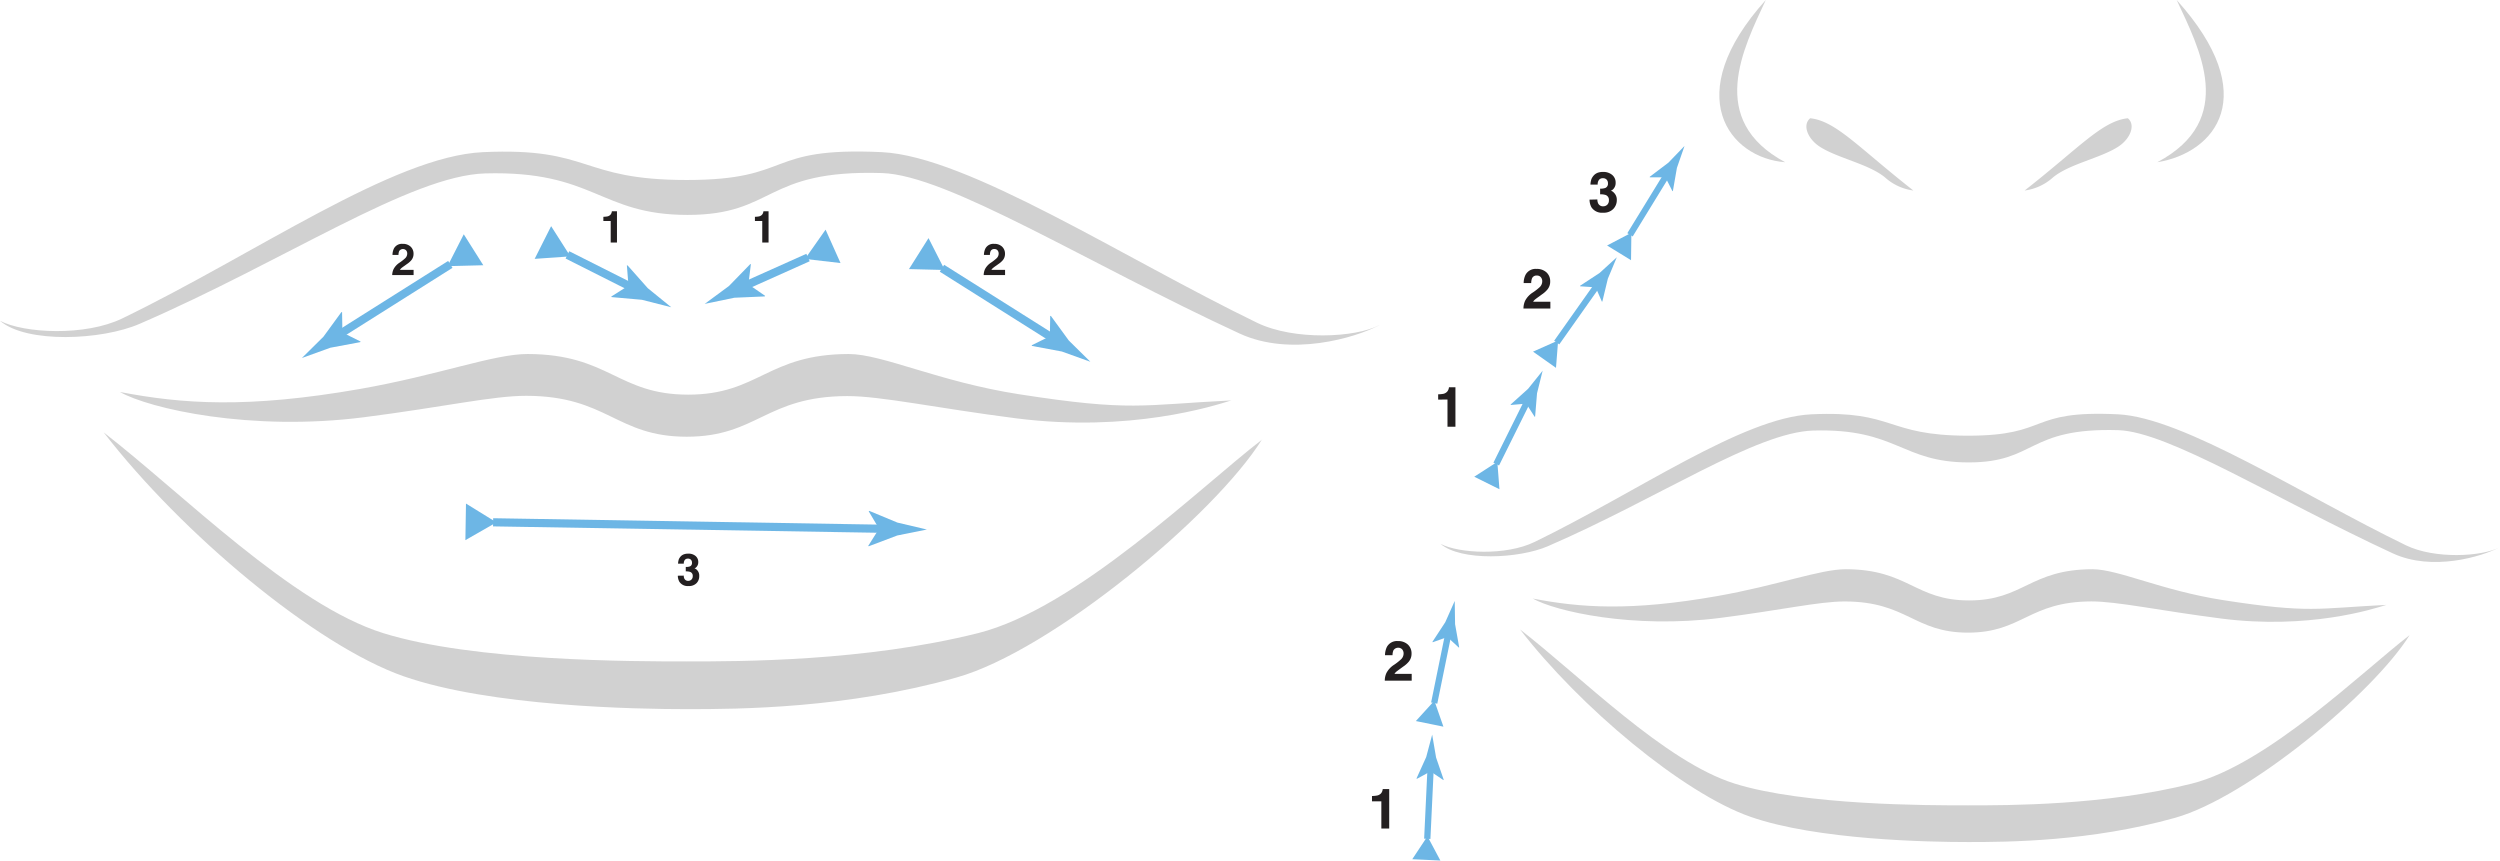 <?xml version="1.0" encoding="UTF-8"?> <svg xmlns="http://www.w3.org/2000/svg" viewBox="0 0 836.14 287.81"><defs><style>.cls-1{fill:#d1d1d1;fill-rule:evenodd;}.cls-2{fill:#6db6e5;}.cls-3{fill:#231f20;}</style></defs><title>Medium</title><g id="Layer_2" data-name="Layer 2"><g id="Layer_2-2" data-name="Layer 2"><path class="cls-1" d="M422.14,147c-20.47,15.71-62.07,56.47-95,64.75-37.91,9.52-79.82,9.47-97.45,9.47s-71.2,0-101.53-9.47c-30.54-9.53-67.25-46.84-93.46-67.11,26.1,33.82,70.88,71.25,100.28,81.54,29,10.15,77.87,11,95,11S283.11,237,320,226.57c31.58-8.9,86.2-54.1,102.1-79.62Z"></path><path class="cls-1" d="M461.32,108.74c-8,4.22-28.49,5.21-40.86-.78C375.6,86.23,323.64,52.29,295,50.89,255.35,49,265.73,60.2,229.69,60.2s-31.67-11-68.2-9.31c-30,1.41-75.75,33.89-120.62,55.62-12.37,6-32.83,5-40.87.78,8.83,7.64,34.06,6.54,46.74,1C95.29,87.27,137.31,58.71,162.28,58c36.55-1,38.23,13.88,67.68,13.88s25.35-15.22,65-14c21.92.64,68.37,30,119.6,53.66,17.14,7.92,38.68,1.47,46.72-2.75Z"></path><path class="cls-1" d="M40.11,131.1c20.86,4,42.57,5.58,80.23-1,26.43-4.64,44.84-11.73,56.14-11.7,27.22.06,30.1,13.59,53.69,13.59s26.47-13.54,53.69-13.59c11.28,0,30.07,9.27,57,13.46,37.72,5.87,40.83,3.55,70.95,2.06-6,1.89-33.94,10.82-71.88,6-26.7-3.42-45.29-7.48-56.58-7.45-27.23.06-30.09,13.59-53.69,13.59S203.22,132.44,176,132.38c-11.3,0-27.58,3.75-54.28,7.17-37.93,4.86-71.82-2.88-81.61-8.45Z"></path><rect class="cls-2" x="229.53" y="109.81" width="2.73" height="131.95" transform="translate(51.3 403.73) rotate(-89.05)"></rect><polygon class="cls-2" points="155.65 180.66 166.03 174.71 155.85 168.42 155.65 180.66"></polygon><path class="cls-2" d="M294,176.83,290.54,171l.2-.13,9.4,3.91L310,177.1l-9.92,2-9.52,3.6-.19-.1Z"></path><rect class="cls-2" x="108.57" y="99.22" width="45.56" height="2.73" transform="translate(-33.41 85.57) rotate(-32.24)"></rect><path class="cls-2" d="M114.52,111.19l-.11-6.79h-.24l-6,8.22-7.2,7.12,9.52-3.44,10-1.87.12-.19Z"></path><polygon class="cls-2" points="161.64 88.71 149.68 89.02 155.11 78.36 161.64 88.71"></polygon><rect class="cls-2" x="199.91" y="78.16" width="2.73" height="25.77" transform="translate(29.41 229.83) rotate(-63.26)"></rect><polygon class="cls-2" points="178.82 86.58 190.76 85.74 184.33 75.64 178.82 86.58"></polygon><path class="cls-2" d="M210.2,95.54l-.54-6.77.24,0,6.75,7.61,7.86,6.39-9.81-2.5-10.14-.9-.13-.18Z"></path><rect class="cls-2" x="332.94" y="79.09" width="2.73" height="45.56" transform="translate(69.81 330.29) rotate(-57.76)"></rect><path class="cls-2" d="M351.13,112.48l-6.08,3,.1.22,10,1.87,9.53,3.43-7.21-7.11-6-8.23-.22,0Z"></path><polygon class="cls-2" points="310.55 79.64 315.97 90.3 304.01 90 310.55 79.64"></polygon><rect class="cls-2" x="246.59" y="89.84" width="24.74" height="2.73" transform="translate(-14.66 113.82) rotate(-24.13)"></rect><polygon class="cls-2" points="276.12 76.81 269.24 86.6 281.12 87.98 276.12 76.81"></polygon><path class="cls-2" d="M250.3,95.09l5.6,3.85-.13.2-10.17.44-9.91,2.06,8.13-6,7.1-7.3h.22Z"></path><path class="cls-3" d="M201.8,73.91v-1.4a8.89,8.89,0,0,0,1.36-.13,2,2,0,0,0,1-.55,1.91,1.91,0,0,0,.4-.75,1.94,1.94,0,0,0,.08-.42h1.71V81.11h-2.1v-7.2Z"></path><path class="cls-3" d="M252.49,73.91v-1.4a9,9,0,0,0,1.36-.13,1.93,1.93,0,0,0,1-.55,1.79,1.79,0,0,0,.4-.75,1.47,1.47,0,0,0,.08-.42h1.72V81.11h-2.11v-7.2Z"></path><path class="cls-3" d="M131.64,90a5.94,5.94,0,0,1,2.08-2.21,14.59,14.59,0,0,0,1.84-1.46,2.16,2.16,0,0,0,.64-1.5,1.65,1.65,0,0,0-.37-1.1,1.5,1.5,0,0,0-2.33.26,3.61,3.61,0,0,0-.23,1.28h-2a5,5,0,0,1,.48-2.15,3,3,0,0,1,2.92-1.56,3.7,3.7,0,0,1,2.64.91,3.18,3.18,0,0,1,1,2.44,3.3,3.3,0,0,1-.69,2.06,6.68,6.68,0,0,1-1.5,1.33l-.82.59c-.51.36-.87.62-1.06.79a2,2,0,0,0-.47.57h4.56V92h-7.16A5,5,0,0,1,131.64,90Z"></path><path class="cls-3" d="M329.45,90a5.86,5.86,0,0,1,2.08-2.21,15.42,15.42,0,0,0,1.84-1.46,2.16,2.16,0,0,0,.64-1.5,1.7,1.7,0,0,0-.37-1.1,1.32,1.32,0,0,0-1.05-.44,1.3,1.3,0,0,0-1.28.7,3.4,3.4,0,0,0-.23,1.28h-2a5.13,5.13,0,0,1,.49-2.15,3,3,0,0,1,2.92-1.56,3.7,3.7,0,0,1,2.64.91,3.22,3.22,0,0,1,1,2.44,3.3,3.3,0,0,1-.69,2.06,6.92,6.92,0,0,1-1.5,1.33l-.82.59a12.4,12.4,0,0,0-1.06.79,2.21,2.21,0,0,0-.48.57h4.57V92H329A5,5,0,0,1,329.45,90Z"></path><path class="cls-3" d="M228.68,192.52a2.44,2.44,0,0,0,.2,1,1.38,1.38,0,0,0,1.36.75,1.48,1.48,0,0,0,1-.41,1.54,1.54,0,0,0,.45-1.19,1.35,1.35,0,0,0-.83-1.38,4.28,4.28,0,0,0-1.5-.19v-1.48a3.73,3.73,0,0,0,1.4-.19,1.2,1.2,0,0,0,.68-1.22,1.4,1.4,0,0,0-.35-1,1.27,1.27,0,0,0-1-.37,1.25,1.25,0,0,0-1.07.46,2,2,0,0,0-.32,1.23h-1.92a5.53,5.53,0,0,1,.26-1.48,3.5,3.5,0,0,1,.8-1.13,2.81,2.81,0,0,1,1-.56,4.19,4.19,0,0,1,1.37-.19,3.59,3.59,0,0,1,2.41.77,2.6,2.6,0,0,1,.92,2.08,2.31,2.31,0,0,1-.55,1.56,2,2,0,0,1-.72.54,1.48,1.48,0,0,1,.81.48,2.6,2.6,0,0,1,.78,2A3.32,3.32,0,0,1,233,195a3.48,3.48,0,0,1-2.71,1,3.29,3.29,0,0,1-3.08-1.45,4.2,4.2,0,0,1-.51-2Z"></path><path class="cls-1" d="M806,212.35c-15.72,12.07-47.67,43.38-72.95,49.74-29.11,7.31-61.3,7.27-74.85,7.27s-54.69,0-78-7.27c-23.45-7.32-51.65-36-71.79-51.55,20.06,26,54.45,54.73,77,62.63,22.28,7.8,59.82,8.46,72.93,8.46s40.83-.14,69.19-8.12c24.26-6.83,66.22-41.55,78.43-61.16Z"></path><path class="cls-1" d="M836.14,183c-6.18,3.25-21.89,4-31.39-.59-34.46-16.69-74.37-42.77-96.36-43.84-30.47-1.49-22.49,7.15-50.17,7.15s-24.33-8.47-52.39-7.15c-23.05,1.08-58.18,26-92.65,42.72-9.5,4.61-25.21,3.84-31.39.6,6.78,5.87,26.16,5,35.9.8C555,166.51,587.26,144.58,606.44,144c28.07-.8,29.36,10.66,52,10.66s19.47-11.69,50-10.79c16.83.49,52.51,23,91.86,41.21,13.17,6.09,29.71,1.14,35.89-2.11Z"></path><path class="cls-1" d="M512.6,200.18c16,3.09,32.69,4.29,61.63-.8,20.3-3.57,34.43-9,43.11-9,20.91.05,23.12,10.44,41.24,10.44s20.33-10.4,41.25-10.44c8.66,0,23.1,7.13,43.8,10.35,29,4.5,31.36,2.72,54.5,1.58-4.63,1.45-26.08,8.3-55.21,4.57-20.52-2.63-34.79-5.75-43.46-5.73-20.92.05-23.12,10.44-41.24,10.44S637.89,201.21,617,201.16c-8.68,0-21.19,2.89-41.69,5.51-29.14,3.73-55.17-2.22-62.69-6.49Z"></path><path class="cls-1" d="M728,0c7.53,16.21,20.37,40-6.48,54.26C740.84,51.12,756.82,32,728,0Z"></path><path class="cls-1" d="M590.58,0c-7.53,16.21-19.89,40.12,6.49,54.26C578.5,52.88,561.72,32,590.58,0Z"></path><path class="cls-1" d="M639.94,63.72a17.59,17.59,0,0,1-9.45-4.35c-5.4-4.5-15.8-6.44-21.78-10.26-4.09-2.61-6-7.29-3.28-9.56,8.63.92,16.14,9.77,34.51,24.17Z"></path><path class="cls-1" d="M677.15,63.72a17.56,17.56,0,0,0,9.45-4.35c5.4-4.5,15.8-6.44,21.78-10.26,4.09-2.61,6-7.29,3.29-9.56-8.63.92-16.14,9.77-34.52,24.17Z"></path><rect class="cls-2" x="539.27" y="66.93" width="24.82" height="2.1" transform="translate(205.36 502.76) rotate(-58.49)"></rect><polygon class="cls-2" points="545.51 87.03 545.63 77.84 537.5 82.11 545.51 87.03"></polygon><path class="cls-2" d="M557,59.3l-5.22,0v-.19L558,54.41l5.4-5.6-2.55,7.35-1.34,7.7-.14.09Z"></path><rect class="cls-2" x="515.39" y="103.38" width="24.82" height="2.1" transform="translate(137.98 475.26) rotate(-54.76)"></rect><polygon class="cls-2" points="520.41 123.03 521.13 113.87 512.73 117.61 520.41 123.03"></polygon><path class="cls-2" d="M533.67,96.1l-5.2-.35v-.18L535,91.29l5.75-5.24-3,7.17-1.83,7.6-.15.08Z"></path><rect class="cls-2" x="493.53" y="143.06" width="24.82" height="2.1" transform="translate(151.9 533.2) rotate(-63.6)"></rect><polygon class="cls-2" points="501.5 163.63 500.79 154.46 493.07 159.44 501.5 163.63"></polygon><path class="cls-2" d="M510.46,135l-5.19.45,0-.18,5.81-5.23,4.87-6.06c-.62,2.52-1.25,5-1.88,7.55l-.64,7.79-.14.1Z"></path><path class="cls-3" d="M481,133.65v-1.77a11.17,11.17,0,0,0,1.72-.16A2.43,2.43,0,0,0,484,131a2.39,2.39,0,0,0,.51-.95,2,2,0,0,0,.1-.53h2.17v13.2h-2.66v-9.1Z"></path><path class="cls-3" d="M510.08,100.6a7.29,7.29,0,0,1,2.62-2.8A18.1,18.1,0,0,0,515,96a2.69,2.69,0,0,0,.81-1.89,2.08,2.08,0,0,0-.46-1.39,1.64,1.64,0,0,0-1.33-.56,1.62,1.62,0,0,0-1.61.89,4.46,4.46,0,0,0-.29,1.62h-2.52a6.3,6.3,0,0,1,.61-2.73,3.81,3.81,0,0,1,3.69-2,4.7,4.7,0,0,1,3.33,1.16,4,4,0,0,1,1.24,3.07,4.09,4.09,0,0,1-.88,2.6,8.57,8.57,0,0,1-1.88,1.69l-1,.74c-.65.46-1.1.79-1.34,1a2.73,2.73,0,0,0-.6.71h5.76v2.29h-9A6.28,6.28,0,0,1,510.08,100.6Z"></path><rect class="cls-2" x="469.63" y="221.98" width="24.82" height="2.1" transform="matrix(0.2, -0.98, 0.98, 0.2, 167.18, 650.78)"></rect><polygon class="cls-2" points="482.76 243.04 479.73 234.36 473.54 241.16 482.76 243.04"></polygon><path class="cls-2" d="M484.08,213.05l-4.91,1.76-.07-.17,4.28-6.54c1.06-2.37,2.11-4.73,3.16-7.1l.12,7.77,1.37,7.7-.1.13Z"></path><rect class="cls-2" x="465.55" y="267.1" width="24.82" height="2.1" transform="translate(187.5 732.9) rotate(-87.29)"></rect><polygon class="cls-2" points="481.74 287.81 477.42 279.7 472.34 287.37 481.74 287.81"></polygon><path class="cls-2" d="M478.45,258l-4.58,2.49-.1-.16,3.23-7.12c.68-2.5,1.35-5,2-7.5.43,2.55.87,5.11,1.31,7.66l2.54,7.4-.09.14Z"></path><path class="cls-3" d="M458.87,268v-1.77a10.87,10.87,0,0,0,1.71-.16,2.53,2.53,0,0,0,1.28-.69,2.26,2.26,0,0,0,.5-.95,2,2,0,0,0,.1-.53h2.17v13.2H462V268Z"></path><path class="cls-3" d="M463.69,225.11a7.29,7.29,0,0,1,2.62-2.8,18.89,18.89,0,0,0,2.32-1.84,2.69,2.69,0,0,0,.81-1.89,2.09,2.09,0,0,0-.47-1.39,1.87,1.87,0,0,0-2.93.33,4.22,4.22,0,0,0-.3,1.62h-2.52a6.6,6.6,0,0,1,.61-2.73,3.83,3.83,0,0,1,3.69-2,4.71,4.71,0,0,1,3.34,1.16,4,4,0,0,1,1.24,3.07,4.15,4.15,0,0,1-.88,2.6,8.43,8.43,0,0,1-1.89,1.69l-1,.73c-.65.47-1.09.8-1.33,1a3,3,0,0,0-.61.71h5.76v2.29h-9A6.13,6.13,0,0,1,463.69,225.11Z"></path><path class="cls-3" d="M534.25,66.71A3,3,0,0,0,534.5,68a1.75,1.75,0,0,0,1.72,1,1.91,1.91,0,0,0,1.33-.52,2,2,0,0,0,.56-1.51,1.71,1.71,0,0,0-1.05-1.74,5.46,5.46,0,0,0-1.89-.24V63.1a4.89,4.89,0,0,0,1.76-.24,1.52,1.52,0,0,0,.86-1.55,1.72,1.72,0,0,0-.44-1.23,1.6,1.6,0,0,0-1.23-.47,1.56,1.56,0,0,0-1.35.58,2.49,2.49,0,0,0-.42,1.56h-2.42a6.73,6.73,0,0,1,.34-1.87,4.33,4.33,0,0,1,1-1.43,3.55,3.55,0,0,1,1.21-.71,5.36,5.36,0,0,1,1.72-.24,4.59,4.59,0,0,1,3,1,3.29,3.29,0,0,1,1.16,2.63,2.92,2.92,0,0,1-.69,2,2.44,2.44,0,0,1-.92.68,1.83,1.83,0,0,1,1,.61,3.23,3.23,0,0,1,1,2.51,4.22,4.22,0,0,1-1.16,2.94,4.43,4.43,0,0,1-3.44,1.27,4.16,4.16,0,0,1-3.89-1.83,5.36,5.36,0,0,1-.63-2.54Z"></path></g></g></svg> 